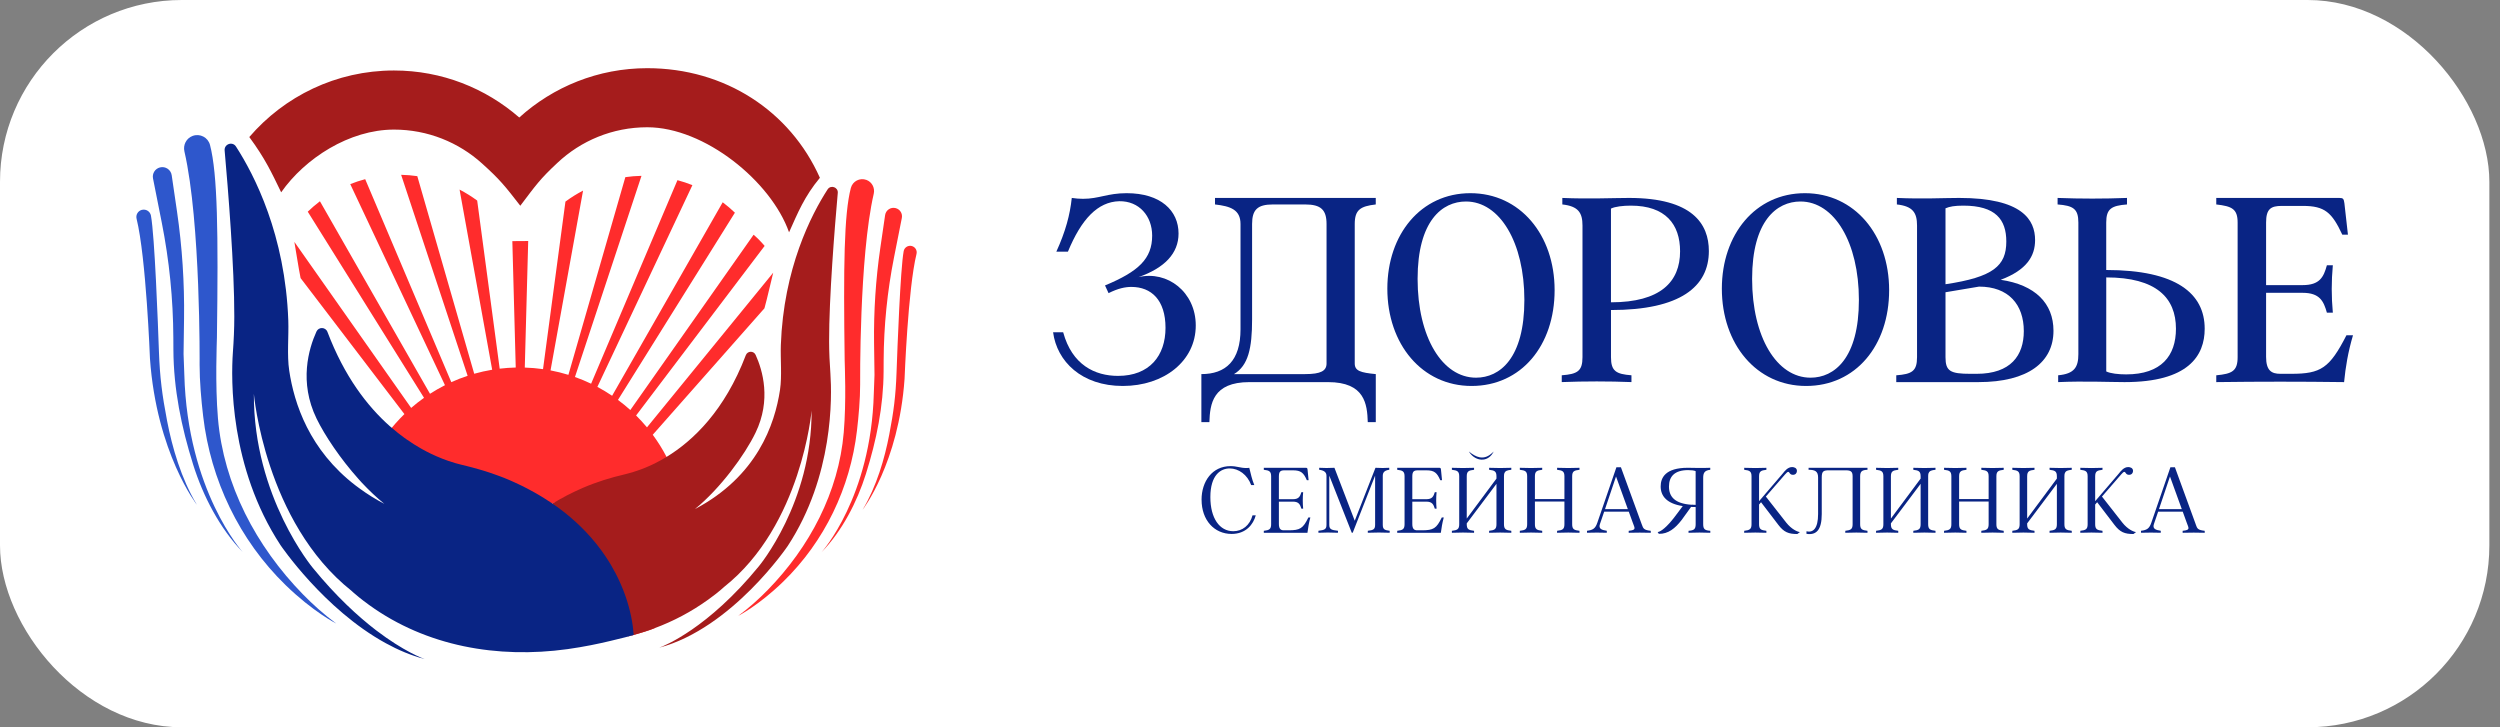 <?xml version="1.0" encoding="UTF-8"?> <svg xmlns="http://www.w3.org/2000/svg" width="220" height="64" viewBox="0 0 220 64" fill="none"><rect x="0" y="0" width="220" height="64" fill="#808080" stroke="none"/><rect width="219.064" height="64" rx="16" fill="white"></rect><g clip-path="url(#clip0_340_811)"><path d="M24.744 16.921C26.837 13.931 30.745 11.404 34.67 11.404C37.648 11.404 40.373 12.535 42.423 14.389C43.999 15.81 44.414 16.34 45.786 18.106C47.163 16.29 47.501 15.776 49.051 14.332C51.12 12.386 53.904 11.199 56.959 11.199C61.999 11.199 67.852 15.947 69.437 20.444C70.219 18.701 70.783 17.297 72.15 15.646C69.538 9.773 63.795 6 56.959 6C52.632 6 48.678 7.642 45.695 10.341C42.742 7.768 38.889 6.203 34.668 6.203C29.579 6.203 25.016 8.478 21.938 12.06C23.33 13.95 23.876 15.137 24.742 16.921H24.744Z" fill="#A51C1C"></path><path d="M44.063 41.939C43.937 41.891 43.809 41.844 43.679 41.799C43.679 41.797 43.679 41.795 43.678 41.794C43.741 41.817 43.806 41.842 43.87 41.865C43.934 41.891 43.998 41.914 44.063 41.939Z" fill="#FF2C2C"></path><path d="M47.39 43.539H47.388C47.325 43.505 47.262 43.468 47.199 43.432C47.264 43.466 47.327 43.504 47.39 43.539Z" fill="#FF2C2C"></path><path d="M43.87 41.865C43.805 41.842 43.74 41.817 43.677 41.794C43.481 41.723 43.284 41.657 43.088 41.592C43.286 41.659 43.482 41.727 43.679 41.799C43.809 41.844 43.936 41.891 44.062 41.939C43.998 41.914 43.933 41.891 43.87 41.865ZM47.39 43.54C47.327 43.504 47.264 43.466 47.199 43.432C47.262 43.468 47.325 43.505 47.388 43.541C47.444 43.576 47.501 43.608 47.557 43.642C47.501 43.606 47.446 43.572 47.39 43.54ZM58.798 40.49C58.751 40.393 58.703 40.297 58.654 40.206C58.486 40.306 58.322 40.398 58.166 40.49C56.874 41.207 55.75 41.553 55.049 41.721C53.749 42.022 52.471 42.416 51.246 42.948C50.292 43.365 49.427 43.815 48.651 44.295C48.64 44.298 48.625 44.309 48.616 44.318C48.631 44.327 48.645 44.338 48.66 44.349C48.804 44.444 48.943 44.545 49.083 44.644C49.249 44.764 49.413 44.887 49.569 45.013C49.638 45.066 49.706 45.12 49.773 45.172C49.906 45.28 50.038 45.388 50.166 45.496C50.198 45.525 50.23 45.552 50.261 45.579C50.292 45.606 50.322 45.633 50.355 45.662C50.459 45.752 50.56 45.842 50.661 45.931C50.681 45.949 50.701 45.969 50.721 45.987C50.796 46.057 50.87 46.126 50.944 46.196C50.964 46.214 50.983 46.233 51.003 46.253C51.735 46.956 52.354 47.672 52.877 48.381C53.007 48.559 53.133 48.735 53.252 48.911C53.61 49.44 53.914 49.96 54.177 50.465C54.248 50.603 54.316 50.74 54.383 50.875C54.552 51.231 54.703 51.576 54.835 51.909C54.878 52.02 54.92 52.13 54.959 52.238C54.986 52.308 55.011 52.377 55.035 52.445C55.138 52.74 55.226 53.02 55.3 53.286C55.393 53.616 55.467 53.919 55.525 54.196C55.534 54.241 55.543 54.286 55.552 54.331C55.556 54.34 55.557 54.347 55.557 54.356C55.574 54.437 55.588 54.515 55.6 54.589C55.617 54.671 55.629 54.748 55.64 54.824C55.649 54.885 55.658 54.943 55.667 54.998C55.674 55.052 55.682 55.103 55.687 55.151C55.694 55.209 55.701 55.261 55.707 55.311V55.317C55.712 55.376 55.718 55.43 55.723 55.48C55.723 55.489 55.725 55.498 55.725 55.507C55.725 55.524 55.728 55.54 55.728 55.554C55.743 55.738 55.745 55.838 55.745 55.838C55.745 55.838 55.482 55.925 55.011 56.059C55.592 55.93 56.168 55.772 56.739 55.585C57.022 55.495 57.306 55.398 57.584 55.288C59.283 52.911 60.277 50.006 60.277 46.872C60.277 44.583 59.744 42.416 58.798 40.49Z" fill="#FF2C2C"></path><path d="M67.268 27.134L57.442 38.258C57.896 38.873 58.303 39.524 58.656 40.206C58.823 40.375 59.949 41.467 59.792 41.558C58.501 42.276 58.15 43.184 57.449 43.353C56.148 43.653 53.052 43.682 51.827 44.214C50.872 44.632 49.429 43.815 48.653 44.295C48.642 44.299 48.627 44.31 48.618 44.319C48.575 44.29 48.157 44.684 48.114 44.657C47.883 44.5 37.967 40.323 37.803 40.244C37.662 40.177 35.405 39.008 35.328 38.951C34.974 38.694 34.553 38.154 34.477 37.647C34.575 37.528 34.674 37.408 34.78 37.289C35.038 36.996 35.308 36.714 35.587 36.44L26.452 24.473C26.281 23.656 26.014 21.883 25.904 21.286L36.181 35.897C36.544 35.582 36.92 35.286 37.313 35.007L27.082 18.628C27.421 18.301 27.78 17.995 28.154 17.711L37.839 34.653C38.262 34.379 38.703 34.128 39.157 33.897L30.822 16.202C31.249 16.031 31.687 15.886 32.137 15.767L39.714 33.63C40.181 33.419 40.66 33.232 41.151 33.07L35.3 15.384C35.783 15.393 36.255 15.434 36.722 15.501L41.731 32.89C42.247 32.745 42.773 32.626 43.311 32.536L40.442 16.684C40.986 16.968 41.505 17.29 41.993 17.651L43.972 32.443C44.437 32.387 44.909 32.353 45.385 32.342L45.086 21.219C45.468 21.209 46.039 21.207 46.482 21.209L46.181 32.346C46.723 32.364 47.26 32.408 47.786 32.484L49.759 17.741C50.247 17.378 50.767 17.056 51.31 16.772L48.447 32.594C48.982 32.696 49.506 32.827 50.02 32.986L55.03 15.589C55.496 15.524 55.97 15.481 56.451 15.474L50.596 33.176C51.083 33.349 51.556 33.545 52.018 33.766L59.616 15.855C60.066 15.975 60.504 16.121 60.931 16.292L52.569 34.045C53.016 34.284 53.448 34.545 53.866 34.827L63.597 17.801C63.974 18.085 64.332 18.391 64.671 18.716L54.381 35.192C54.758 35.471 55.121 35.768 55.469 36.082L66.317 20.656C66.656 20.948 66.98 21.276 67.288 21.64L55.977 36.562C56.312 36.895 56.631 37.244 56.934 37.607L68.043 23.996C67.89 24.582 67.497 26.334 67.27 27.134H67.268Z" fill="#FF2C2C"></path><path d="M73.724 16.979C73.455 20.007 72.951 26.227 72.962 30.052C72.965 31 73.008 31.95 73.077 32.894C73.216 34.915 73.354 41.883 69.326 48.037C69.326 48.037 64.441 55.274 58.012 56.998C58.473 56.826 62.313 55.297 66.777 49.834C66.777 49.834 71.459 44.241 71.42 36.129C71.42 36.129 70.551 46.226 63.738 51.636C63.738 51.636 63.254 52.096 62.342 52.752C60.863 53.821 59.26 54.669 57.585 55.288C57.307 55.398 57.023 55.495 56.74 55.585C56.169 55.772 55.592 55.93 55.012 56.06C55.483 55.925 55.745 55.838 55.745 55.838C55.745 55.838 55.369 55.864 55.355 55.68C55.355 55.666 54.83 55.351 54.737 55.022C54.663 54.756 54.629 54.614 54.526 54.319C54.503 54.251 54.166 53.738 54.139 53.668C54.099 53.56 53.67 52.812 53.627 52.7C53.496 52.368 52.224 49.632 52.094 49.454C51.572 48.746 51.042 47.924 50.311 47.221C50.291 47.201 48.634 44.329 48.619 44.32C48.628 44.311 48.643 44.3 48.653 44.297C49.43 43.817 50.294 43.367 51.249 42.95C52.474 42.418 53.751 42.024 55.052 41.723C55.753 41.554 56.877 41.209 58.168 40.492C58.325 40.4 58.489 40.308 58.657 40.208C60.995 38.78 63.774 36.134 65.632 31.256C65.781 30.869 66.323 30.849 66.496 31.232C67.111 32.579 67.883 35.201 66.487 38.08C65.551 40.022 63.4 42.973 61.159 44.795C66.617 41.919 68.186 37.352 68.642 34.3C68.82 33.083 68.671 31.597 68.714 30.365C68.955 23.622 71.384 18.901 72.828 16.668C73.108 16.241 73.769 16.471 73.725 16.98L73.724 16.979Z" fill="#A51C1C"></path><path d="M64.953 54.202C64.953 54.202 66.769 53.283 68.927 51.181C72.566 47.64 74.823 42.925 75.414 37.886C75.564 36.609 75.693 35.134 75.693 33.84C75.693 33.84 75.603 22.627 76.889 17.054C77.008 16.538 76.738 16.013 76.241 15.831C75.664 15.619 75.03 15.948 74.875 16.543C74.275 18.838 74.218 23.424 74.331 31.703C74.337 32.086 74.483 35.328 74.25 38.055C73.805 43.299 71.244 48.14 67.565 51.911C66.785 52.711 65.912 53.497 64.953 54.204V54.202Z" fill="#FF2C2C"></path><path d="M72.301 48.588C74.089 46.752 75.422 44.185 76.203 41.697C77.13 38.736 77.743 35.766 77.757 32.664L77.761 31.718C77.775 28.673 78.081 25.636 78.674 22.651L79.362 19.18C79.44 18.791 79.198 18.41 78.814 18.313C78.384 18.203 77.955 18.489 77.89 18.928L77.472 21.786C77.064 24.578 76.88 27.4 76.918 30.221L76.956 32.995C76.956 32.995 76.907 34.233 76.896 34.609C76.653 43.786 72.299 48.589 72.299 48.589L72.301 48.588Z" fill="#FF2C2C"></path><path d="M80.23 21.647C79.905 21.57 79.583 21.777 79.523 22.104C79.23 23.71 78.974 30.599 78.895 32.797C78.823 34.843 78.642 36.228 78.255 38.24C77.853 40.333 77.145 42.804 75.904 44.867C75.904 44.867 79.082 40.783 79.601 33.345C79.601 33.345 79.898 25.402 80.653 22.348C80.73 22.037 80.539 21.723 80.226 21.647H80.23Z" fill="#FF2C2C"></path><path d="M55.767 55.878C55.767 55.878 55.481 55.959 55.009 56.085C54.778 56.146 54.245 56.27 53.723 56.399C52.728 56.639 51.419 56.917 49.94 57.124C43.799 57.971 37.53 56.883 32.489 53.242C32.129 52.983 31.832 52.752 31.596 52.562C31.16 52.211 30.93 51.99 30.93 51.99C23.315 45.942 22.34 34.658 22.34 34.658C22.297 43.728 27.536 49.983 27.536 49.983C29.58 52.484 31.506 54.243 33.098 55.466C35.538 57.329 37.213 57.942 37.371 58C36.172 57.683 35.015 57.191 33.929 56.592C28.49 53.607 24.684 47.971 24.684 47.971C20.177 41.094 20.334 33.3 20.492 31.04C20.57 29.98 20.618 28.921 20.618 27.862C20.633 23.587 20.07 16.628 19.768 13.24C19.719 12.675 20.46 12.416 20.766 12.895C22.384 15.396 25.102 20.672 25.37 28.207C25.419 29.581 25.246 31.25 25.451 32.611C25.884 35.505 27.213 39.607 31.322 42.747C31.438 42.833 31.558 42.923 31.679 43.009C32.322 43.48 33.032 43.925 33.819 44.338C33.147 43.791 32.48 43.158 31.837 42.473C31.74 42.364 31.636 42.252 31.535 42.137C29.941 40.355 28.582 38.323 27.856 36.832C26.296 33.617 27.166 30.68 27.847 29.18C28.04 28.752 28.649 28.767 28.816 29.209C30.304 33.124 32.322 35.749 34.309 37.508C34.367 37.557 34.419 37.609 34.477 37.647C34.837 37.959 35.195 38.244 35.548 38.501C35.626 38.558 35.703 38.614 35.781 38.666C36.209 38.968 36.629 39.231 37.035 39.461C37.115 39.508 37.197 39.553 37.276 39.594C37.357 39.641 37.436 39.682 37.516 39.724C37.661 39.799 37.804 39.871 37.944 39.938C38.108 40.017 38.267 40.09 38.423 40.157C38.793 40.319 39.142 40.452 39.461 40.562C39.922 40.722 40.324 40.831 40.646 40.907C40.783 40.939 40.922 40.974 41.059 41.008C41.221 41.047 41.381 41.089 41.542 41.132C41.565 41.139 41.589 41.144 41.61 41.151C41.785 41.198 41.959 41.247 42.134 41.297C42.332 41.353 42.529 41.412 42.725 41.473C42.848 41.511 42.97 41.551 43.091 41.592C43.289 41.659 43.485 41.727 43.682 41.799C43.811 41.844 43.939 41.891 44.065 41.939C44.073 41.943 44.08 41.945 44.087 41.948C44.134 41.966 44.181 41.984 44.229 42.002C44.276 42.018 44.323 42.036 44.37 42.056C44.375 42.058 44.379 42.06 44.382 42.062C44.469 42.096 44.555 42.132 44.642 42.168C44.728 42.203 44.813 42.239 44.9 42.277C44.962 42.304 45.026 42.333 45.089 42.362C45.164 42.394 45.24 42.428 45.314 42.464C45.431 42.518 45.548 42.572 45.663 42.626C45.742 42.664 45.82 42.702 45.899 42.739C45.908 42.743 45.917 42.748 45.928 42.754C46.081 42.829 46.231 42.907 46.38 42.982C46.438 43.013 46.495 43.041 46.551 43.074C46.715 43.16 46.877 43.248 47.038 43.338C47.094 43.367 47.148 43.399 47.202 43.432C47.265 43.468 47.328 43.505 47.391 43.541C47.447 43.576 47.504 43.608 47.56 43.642C47.616 43.675 47.672 43.709 47.728 43.743C47.744 43.75 47.76 43.761 47.775 43.77C48.02 43.921 48.259 44.076 48.49 44.232C48.533 44.259 48.576 44.29 48.619 44.318C48.634 44.327 48.648 44.338 48.663 44.349C48.807 44.444 48.945 44.545 49.086 44.644C49.252 44.764 49.416 44.887 49.572 45.013C49.641 45.066 49.709 45.12 49.776 45.172C49.909 45.28 50.041 45.388 50.169 45.496C50.201 45.525 50.233 45.552 50.264 45.579C50.295 45.606 50.325 45.633 50.358 45.662C50.462 45.752 50.563 45.842 50.664 45.931C50.684 45.949 50.704 45.969 50.723 45.987C50.799 46.057 50.873 46.126 50.947 46.196C50.967 46.214 50.986 46.233 51.006 46.253C51.738 46.956 52.357 47.672 52.88 48.381C53.009 48.559 53.136 48.735 53.254 48.911C53.613 49.44 53.917 49.96 54.18 50.465C54.251 50.603 54.319 50.74 54.386 50.875C54.555 51.231 54.706 51.576 54.838 51.909C54.881 52.02 54.922 52.13 54.962 52.238C54.989 52.308 55.014 52.377 55.038 52.445C55.141 52.74 55.229 53.02 55.303 53.286C55.396 53.616 55.47 53.919 55.528 54.197C55.537 54.241 55.546 54.286 55.555 54.331C55.558 54.34 55.56 54.347 55.56 54.356C55.576 54.438 55.591 54.515 55.603 54.589C55.62 54.671 55.632 54.749 55.643 54.824C55.652 54.885 55.661 54.943 55.67 54.998C55.677 55.053 55.684 55.103 55.69 55.151C55.697 55.209 55.704 55.261 55.71 55.311V55.317C55.715 55.376 55.721 55.43 55.726 55.48C55.726 55.489 55.728 55.498 55.728 55.507C55.728 55.524 55.731 55.54 55.731 55.554C55.746 55.738 55.767 55.878 55.767 55.878Z" fill="#092484"></path><path d="M50.357 45.66C50.325 45.633 50.294 45.606 50.264 45.579C50.296 45.606 50.328 45.633 50.359 45.66H50.357Z" fill="#092484"></path><path d="M53.252 48.911C53.133 48.735 53.007 48.559 52.877 48.381C53.008 48.559 53.133 48.735 53.252 48.911Z" fill="#092484"></path><path d="M54.835 51.909C54.703 51.576 54.552 51.231 54.383 50.875C54.556 51.231 54.705 51.576 54.835 51.909Z" fill="#092484"></path><path d="M29.573 54.862C29.573 54.862 27.543 53.833 25.129 51.485C21.062 47.525 18.538 42.254 17.877 36.62C17.709 35.192 17.565 33.545 17.565 32.095C17.565 32.095 17.666 19.559 16.229 13.328C16.095 12.751 16.398 12.165 16.954 11.96C17.599 11.722 18.307 12.091 18.48 12.754C19.15 15.32 19.215 20.448 19.089 29.703C19.084 30.131 18.922 33.755 19.179 36.805C19.676 42.667 22.541 48.08 26.653 52.296C27.525 53.189 28.502 54.069 29.573 54.858V54.862Z" fill="#2E57CC"></path><path d="M21.359 48.584C19.36 46.53 17.868 43.664 16.996 40.88C15.959 37.571 15.276 34.248 15.259 30.781L15.254 29.722C15.238 26.317 14.897 22.922 14.235 19.583L13.465 15.702C13.379 15.267 13.649 14.841 14.078 14.733C14.559 14.61 15.038 14.931 15.11 15.42L15.577 18.613C16.032 21.735 16.239 24.89 16.196 28.046L16.153 31.146C16.153 31.146 16.207 32.532 16.22 32.951C16.492 43.211 21.359 48.582 21.359 48.582V48.584Z" fill="#2E57CC"></path><path d="M12.495 18.466C12.857 18.378 13.217 18.611 13.284 18.977C13.612 20.771 13.9 28.474 13.986 30.93C14.068 33.219 14.269 34.768 14.7 37.016C15.15 39.357 15.939 42.119 17.328 44.425C17.328 44.425 13.776 39.859 13.196 31.543C13.196 31.543 12.862 22.661 12.019 19.248C11.933 18.899 12.145 18.549 12.495 18.464V18.466Z" fill="#2E57CC"></path></g><g clip-path="url(#clip1_340_811)"><path d="M92.672 29.241H93.559C94.342 32.113 96.352 33.078 98.388 33.078C101.155 33.078 102.565 31.305 102.565 28.851C102.565 26.397 101.312 25.249 99.563 25.249C99.015 25.249 98.388 25.379 97.553 25.797L97.241 25.119C100.191 23.893 101.39 22.77 101.39 20.734C101.39 19.012 100.241 17.68 98.494 17.707C96.588 17.759 95.153 19.299 93.978 22.144H92.959C93.768 20.368 94.16 18.906 94.316 17.418C94.655 17.469 94.994 17.496 95.308 17.496C96.718 17.496 97.448 17 99.145 17C102.147 17 103.712 18.54 103.712 20.55C103.712 22.299 102.486 23.577 100.189 24.387C102.722 23.787 105.227 25.692 105.227 28.642C105.227 31.774 102.434 33.965 98.806 33.965C95.178 33.965 93.011 31.799 92.672 29.241Z" fill="#092484"></path><path d="M121.069 17.992C119.713 18.149 119.217 18.462 119.217 19.714V31.983C119.217 32.636 119.713 32.791 121.069 32.921V37.149H120.364C120.313 35.557 120.104 33.626 116.866 33.626H109.949C106.713 33.626 106.477 35.557 106.426 37.149H105.721V32.921C107.861 32.921 109.165 31.747 109.165 28.981V19.714C109.165 18.462 108.303 18.149 106.92 17.992V17.418H121.067V17.992H121.069ZM114.857 32.921C116.24 32.921 116.736 32.634 116.736 31.983V19.714C116.736 18.462 116.24 17.992 114.857 17.992H112.012C110.656 17.992 110.184 18.462 110.184 19.714V28.119C110.184 30.651 109.845 32.165 108.592 32.921H114.857Z" fill="#092484"></path><path d="M122.086 25.404C122.086 20.628 125.036 17 129.394 17C133.753 17 136.806 20.653 136.806 25.535C136.806 30.416 133.856 33.965 129.498 33.965C125.14 33.965 122.086 30.285 122.086 25.404ZM134.145 26.397C134.145 21.333 131.979 17.732 129.004 17.732C126.915 17.732 124.749 19.429 124.749 24.544C124.749 29.659 126.915 33.236 129.891 33.236C131.979 33.236 134.145 31.538 134.145 26.397Z" fill="#092484"></path><path d="M137.432 33.025C138.815 32.921 139.259 32.659 139.259 31.433V19.845C139.259 18.722 138.893 18.147 137.485 17.992V17.418C139.73 17.521 142.131 17.418 143.359 17.418C148.945 17.418 150.38 19.714 150.38 22.09C150.38 25.222 147.874 27.283 141.767 27.283V31.433C141.767 32.659 142.211 32.921 143.568 33.025V33.624C141.558 33.546 139.47 33.546 137.434 33.624V33.025H137.432ZM141.765 26.603C146.123 26.603 147.847 24.802 147.847 22.115C147.847 19.739 146.568 18.096 143.514 18.096C142.836 18.096 142.131 18.174 141.765 18.356V26.603Z" fill="#092484"></path><path d="M151.523 25.404C151.523 20.628 154.474 17 158.832 17C163.19 17 166.244 20.653 166.244 25.535C166.244 30.416 163.294 33.965 158.935 33.965C154.577 33.965 151.523 30.285 151.523 25.404ZM163.583 26.397C163.583 21.333 161.416 17.732 158.441 17.732C156.353 17.732 154.186 19.429 154.186 24.544C154.186 29.659 156.353 33.236 159.328 33.236C161.416 33.236 163.583 31.538 163.583 26.397Z" fill="#092484"></path><path d="M166.871 33.626V33.027C168.254 32.923 168.699 32.661 168.699 31.435V19.845C168.699 18.722 168.333 18.147 166.925 17.992V17.418C169.17 17.521 171.101 17.418 172.406 17.418C177.965 17.418 179.088 19.349 179.088 21.124C179.088 22.534 178.358 23.76 176.061 24.622C179.088 25.067 180.706 26.684 180.706 29.111C180.706 31.852 178.488 33.626 174.103 33.626H166.873H166.871ZM171.204 25.013C175.407 24.387 176.555 23.395 176.555 21.255C176.555 19.324 175.616 18.096 172.77 18.096C172.013 18.096 171.568 18.174 171.204 18.331V25.013ZM173.946 32.896C176.948 32.896 178.095 31.278 178.095 29.138C178.095 26.789 176.739 25.222 174.155 25.222L171.204 25.718V31.435C171.204 32.661 171.622 32.896 173.398 32.896H173.946Z" fill="#092484"></path><path d="M181.122 33.025C182.532 32.895 182.896 32.32 182.896 31.172V19.584C182.896 18.383 182.452 18.096 181.068 17.992V17.418C183.105 17.496 185.139 17.496 187.176 17.418V17.992C185.792 18.096 185.348 18.383 185.348 19.584V23.76C191.507 23.76 194.013 25.822 194.013 28.929C194.013 31.305 192.578 33.626 186.965 33.626C185.739 33.626 183.363 33.523 181.118 33.626V33.027L181.122 33.025ZM191.484 28.927C191.484 26.212 189.762 24.412 185.35 24.412V32.686C185.716 32.868 186.421 32.946 187.099 32.946C190.204 32.946 191.484 31.302 191.484 28.927Z" fill="#092484"></path><path d="M207.064 29.502C206.619 31.015 206.411 32.295 206.28 33.626C202.391 33.575 198.92 33.575 195.031 33.626V33.027C196.414 32.896 196.911 32.661 196.911 31.435V19.584C196.911 18.383 196.414 18.149 195.031 17.992V17.418H205.863C206.202 17.418 206.253 17.496 206.307 17.887L206.619 20.653H206.123C205.209 18.695 204.583 18.12 202.652 18.12H200.799C199.834 18.12 199.416 18.381 199.416 19.582V25.09H202.627C204.14 25.09 204.48 24.385 204.767 23.341H205.29C205.16 24.751 205.16 26.107 205.29 27.517H204.767C204.48 26.5 204.14 25.768 202.627 25.768H199.416V31.406C199.416 32.607 199.886 32.895 200.669 32.895H201.635C204.244 32.895 205.003 32.398 206.489 29.502H207.064Z" fill="#092484"></path><path d="M105.736 43.985C105.736 42.364 106.675 41.019 108.286 41.019C108.857 41.019 109.142 41.186 109.677 41.186C109.805 41.186 109.861 41.176 109.936 41.167C110.073 41.691 110.156 42.151 110.378 42.686H110.102C109.771 41.774 108.997 41.222 108.215 41.222C107.434 41.222 106.512 41.783 106.512 43.745C106.512 45.605 107.323 46.747 108.529 46.747C109.33 46.747 109.983 46.232 110.223 45.347H110.508C110.296 46.138 109.652 46.986 108.382 46.986C106.853 46.986 105.74 45.772 105.74 43.985H105.736Z" fill="#092484"></path><path d="M115.313 45.531C115.175 46.036 115.119 46.433 115.054 46.885H111.215V46.711C111.684 46.655 111.86 46.582 111.86 46.13V41.921C111.86 41.471 111.686 41.396 111.215 41.341V41.166H114.908C115.027 41.166 115.046 41.193 115.065 41.333L115.157 42.255H115C114.724 41.609 114.475 41.389 113.793 41.389H113.048C112.698 41.389 112.542 41.471 112.542 41.923V43.931H113.776C114.311 43.931 114.412 43.665 114.521 43.314H114.678C114.632 43.793 114.632 44.281 114.678 44.76H114.521C114.41 44.41 114.309 44.144 113.776 44.144H112.542V46.115C112.542 46.565 112.726 46.666 112.975 46.666H113.389C114.403 46.666 114.669 46.509 115.138 45.534H115.313V45.531Z" fill="#092484"></path><path d="M116.021 46.709C116.556 46.644 116.73 46.58 116.73 46.184V41.873C116.73 41.551 116.51 41.394 116.087 41.339V41.165C116.51 41.191 116.952 41.191 117.431 41.165L119.217 45.824L121.041 41.165C121.437 41.191 121.916 41.191 122.255 41.165V41.339C121.859 41.394 121.684 41.551 121.684 41.873V46.184C121.684 46.597 121.859 46.653 122.292 46.709V46.883C121.702 46.856 120.993 46.856 120.366 46.883V46.709C120.836 46.653 121.01 46.597 121.01 46.184V41.856L119.039 46.883H118.956L116.977 41.856V46.184C116.977 46.58 117.161 46.644 117.742 46.709V46.883C117.134 46.856 116.544 46.856 116.02 46.883V46.709H116.021Z" fill="#092484"></path><path d="M127.053 45.531C126.915 46.036 126.859 46.433 126.794 46.885H122.955V46.711C123.424 46.655 123.601 46.582 123.601 46.13V41.921C123.601 41.471 123.426 41.396 122.955 41.341V41.166H126.649C126.767 41.166 126.786 41.193 126.806 41.333L126.898 42.255H126.741C126.465 41.609 126.216 41.389 125.534 41.389H124.788C124.438 41.389 124.283 41.471 124.283 41.923V43.931H125.516C126.051 43.931 126.152 43.665 126.262 43.314H126.419C126.373 43.793 126.373 44.281 126.419 44.76H126.262C126.15 44.41 126.049 44.144 125.516 44.144H124.283V46.115C124.283 46.565 124.467 46.666 124.716 46.666H125.129C126.143 46.666 126.409 46.509 126.878 45.534H127.053V45.531Z" fill="#092484"></path><path d="M132.994 41.341C132.653 41.377 132.469 41.433 132.396 41.626L132.386 41.636C132.359 41.709 132.35 41.803 132.35 41.921V46.13C132.35 46.58 132.524 46.655 132.996 46.711V46.885C132.359 46.858 131.679 46.858 131.043 46.885V46.711C131.513 46.655 131.689 46.582 131.689 46.13V42.577L129.074 46.057V46.13C129.074 46.58 129.248 46.655 129.718 46.711V46.885C129.082 46.858 128.402 46.858 127.766 46.885V46.711C128.235 46.655 128.411 46.582 128.411 46.13V41.921C128.411 41.471 128.237 41.396 127.766 41.341V41.166C128.402 41.193 129.082 41.193 129.718 41.166V41.341C129.248 41.396 129.074 41.469 129.074 41.921V45.632L131.689 42.115V41.921C131.689 41.471 131.515 41.396 131.043 41.341V41.166C131.679 41.193 132.359 41.193 132.996 41.166V41.341H132.994Z" fill="#092484"></path><path d="M138.995 41.341C138.526 41.396 138.351 41.469 138.351 41.921V46.13C138.351 46.58 138.526 46.655 138.995 46.711V46.885C138.359 46.858 137.66 46.858 137.024 46.885V46.711C137.493 46.655 137.669 46.582 137.669 46.13V44.132H135.072V46.13C135.072 46.58 135.246 46.655 135.715 46.711V46.885C135.079 46.858 134.38 46.858 133.744 46.885V46.711C134.213 46.655 134.39 46.582 134.39 46.13V41.921C134.39 41.471 134.215 41.396 133.744 41.341V41.166C134.38 41.193 135.079 41.193 135.715 41.166V41.341C135.246 41.396 135.072 41.469 135.072 41.921V43.919H137.669V41.921C137.669 41.471 137.495 41.396 137.024 41.341V41.166C137.66 41.193 138.359 41.193 138.995 41.166V41.341Z" fill="#092484"></path><path d="M144.484 46.166C144.603 46.498 144.641 46.645 145.267 46.711V46.885C144.651 46.866 143.942 46.866 143.325 46.885V46.711C144.034 46.638 143.859 46.49 143.683 45.992L143.332 45.025H141.168L140.8 46.101C140.652 46.525 140.919 46.636 141.398 46.709V46.883C140.9 46.864 140.154 46.864 139.656 46.883V46.709C140.2 46.644 140.394 46.496 140.568 45.99L142.244 41.119H142.641L144.482 46.165L144.484 46.166ZM141.242 44.804H143.25L142.21 41.931L141.242 44.804Z" fill="#092484"></path><path d="M150.507 41.341C149.973 41.396 149.881 41.645 149.881 42.059V46.13C149.881 46.58 150.038 46.674 150.507 46.711V46.885C149.871 46.858 149.227 46.858 148.591 46.885V46.711C149.061 46.674 149.218 46.582 149.218 46.13V44.62C149.08 44.62 148.942 44.62 148.812 44.611L147.982 45.762C147.411 46.498 146.804 46.996 145.975 46.977L145.873 46.82C146.149 46.81 146.729 46.322 147.327 45.54L148.082 44.536C146.71 44.325 146.139 43.68 146.139 42.804C146.139 42.04 146.553 41.165 148.524 41.165C148.938 41.165 149.758 41.201 150.503 41.165V41.339L150.507 41.341ZM149.218 41.462C149.09 41.396 148.821 41.37 148.555 41.37C147.377 41.37 146.869 41.921 146.869 42.816C146.869 43.711 147.385 44.316 148.831 44.417L148.959 44.408L148.95 44.417C149.032 44.427 149.124 44.427 149.216 44.427V41.462H149.218Z" fill="#092484"></path><path d="M157.189 45.99C157.649 46.571 158.184 46.81 158.396 46.82L158.166 46.994C157.393 46.994 156.988 46.837 156.49 46.184L154.971 44.195L154.797 44.398V46.13C154.797 46.581 154.971 46.655 155.442 46.711V46.885C154.806 46.858 154.126 46.858 153.49 46.885V46.711C153.96 46.655 154.134 46.582 154.134 46.13V41.922C154.134 41.471 153.96 41.397 153.49 41.341V41.167C154.126 41.194 154.806 41.194 155.442 41.167V41.341C154.973 41.397 154.797 41.469 154.797 41.922V44.103L156.87 41.682C157.053 41.452 157.32 41.102 157.707 41.102C157.845 41.102 158.13 41.157 158.13 41.443C158.13 41.609 158.019 41.784 157.78 41.784C157.475 41.784 157.494 41.525 157.366 41.525C157.274 41.525 157.209 41.627 157.071 41.764L155.394 43.697L157.189 45.99Z" fill="#092484"></path><path d="M158.969 46.755C159.559 46.893 159.992 46.506 159.992 45.236V42.013C159.992 41.469 159.716 41.341 159.155 41.341V41.166H164.338V41.341C163.869 41.36 163.693 41.469 163.693 41.921V46.13C163.693 46.58 163.867 46.655 164.338 46.711V46.885C163.702 46.858 163.022 46.858 162.386 46.885V46.711C162.856 46.655 163.03 46.582 163.03 46.13V41.921C163.03 41.471 162.856 41.387 162.386 41.387H160.959C160.461 41.387 160.314 41.469 160.314 42.013V45.236C160.314 46.636 159.835 47.115 158.969 46.977V46.757V46.755Z" fill="#092484"></path><path d="M170.322 41.341C169.981 41.377 169.797 41.433 169.724 41.626L169.714 41.636C169.686 41.709 169.678 41.803 169.678 41.921V46.13C169.678 46.58 169.852 46.655 170.324 46.711V46.885C169.688 46.858 169.008 46.858 168.372 46.885V46.711C168.841 46.655 169.015 46.582 169.015 46.13V42.577L166.4 46.057V46.13C166.4 46.58 166.575 46.655 167.046 46.711V46.885C166.41 46.858 165.73 46.858 165.094 46.885V46.711C165.563 46.655 165.737 46.582 165.737 46.13V41.921C165.737 41.471 165.563 41.396 165.094 41.341V41.166C165.73 41.193 166.41 41.193 167.046 41.166V41.341C166.577 41.396 166.4 41.469 166.4 41.921V45.632L169.015 42.115V41.921C169.015 41.471 168.841 41.396 168.372 41.341V41.166C169.008 41.193 169.688 41.193 170.324 41.166V41.341H170.322Z" fill="#092484"></path><path d="M176.327 41.341C175.858 41.396 175.682 41.469 175.682 41.921V46.13C175.682 46.58 175.856 46.655 176.327 46.711V46.885C175.691 46.858 174.992 46.858 174.356 46.885V46.711C174.825 46.655 175 46.582 175 46.13V44.132H172.402V46.13C172.402 46.58 172.576 46.655 173.047 46.711V46.885C172.411 46.858 171.712 46.858 171.076 46.885V46.711C171.546 46.655 171.72 46.582 171.72 46.13V41.921C171.72 41.471 171.546 41.396 171.076 41.341V41.166C171.712 41.193 172.411 41.193 173.047 41.166V41.341C172.578 41.396 172.402 41.469 172.402 41.921V43.919H175V41.921C175 41.471 174.825 41.396 174.356 41.341V41.166C174.992 41.193 175.691 41.193 176.327 41.166V41.341Z" fill="#092484"></path><path d="M182.312 41.341C181.971 41.377 181.787 41.433 181.714 41.626L181.705 41.636C181.676 41.709 181.668 41.803 181.668 41.921V46.13C181.668 46.58 181.843 46.655 182.314 46.711V46.885C181.678 46.858 180.998 46.858 180.362 46.885V46.711C180.831 46.655 181.005 46.582 181.005 46.13V42.577L178.39 46.057V46.13C178.39 46.58 178.565 46.655 179.036 46.711V46.885C178.4 46.858 177.72 46.858 177.084 46.885V46.711C177.553 46.655 177.728 46.582 177.728 46.13V41.921C177.728 41.471 177.553 41.396 177.084 41.341V41.166C177.72 41.193 178.4 41.193 179.036 41.166V41.341C178.567 41.396 178.39 41.469 178.39 41.921V45.632L181.005 42.115V41.921C181.005 41.471 180.831 41.396 180.362 41.341V41.166C180.998 41.193 181.678 41.193 182.314 41.166V41.341H182.312Z" fill="#092484"></path><path d="M186.768 45.99C187.227 46.571 187.762 46.81 187.974 46.82L187.745 46.994C186.971 46.994 186.566 46.837 186.068 46.184L184.549 44.195L184.375 44.398V46.13C184.375 46.581 184.549 46.655 185.02 46.711V46.885C184.384 46.858 183.704 46.858 183.068 46.885V46.711C183.538 46.655 183.712 46.582 183.712 46.13V41.922C183.712 41.471 183.538 41.397 183.068 41.341V41.167C183.704 41.194 184.384 41.194 185.02 41.167V41.341C184.551 41.397 184.375 41.469 184.375 41.922V44.103L186.448 41.682C186.632 41.452 186.898 41.102 187.285 41.102C187.423 41.102 187.708 41.157 187.708 41.443C187.708 41.609 187.597 41.784 187.358 41.784C187.053 41.784 187.072 41.525 186.944 41.525C186.852 41.525 186.787 41.627 186.649 41.764L184.973 43.697L186.768 45.99Z" fill="#092484"></path><path d="M193.232 46.166C193.351 46.498 193.389 46.645 194.015 46.711V46.885C193.399 46.866 192.69 46.866 192.073 46.885V46.711C192.782 46.638 192.607 46.49 192.431 45.992L192.081 45.025H189.918L189.55 46.101C189.402 46.525 189.671 46.636 190.148 46.709V46.883C189.65 46.864 188.904 46.864 188.408 46.883V46.709C188.952 46.644 189.144 46.496 189.32 45.99L190.996 41.119H191.393L193.234 46.165L193.232 46.166ZM189.991 44.804H191.998L190.958 41.931L189.991 44.804Z" fill="#092484"></path><path d="M129.264 39.734C129.88 40.24 130.528 40.51 131.206 39.947C131.289 39.88 131.365 39.803 131.453 39.734C131.398 39.828 131.34 39.923 131.271 40.014C130.676 40.757 129.706 40.477 129.262 39.734H129.264Z" fill="#092484"></path></g><defs><clipPath id="clip0_340_811"><rect width="68.672" height="52" fill="white" transform="translate(12 6)"></rect></clipPath><clipPath id="clip1_340_811"><rect width="114.393" height="30" fill="white" transform="translate(92.672 17)"></rect></clipPath></defs></svg> 